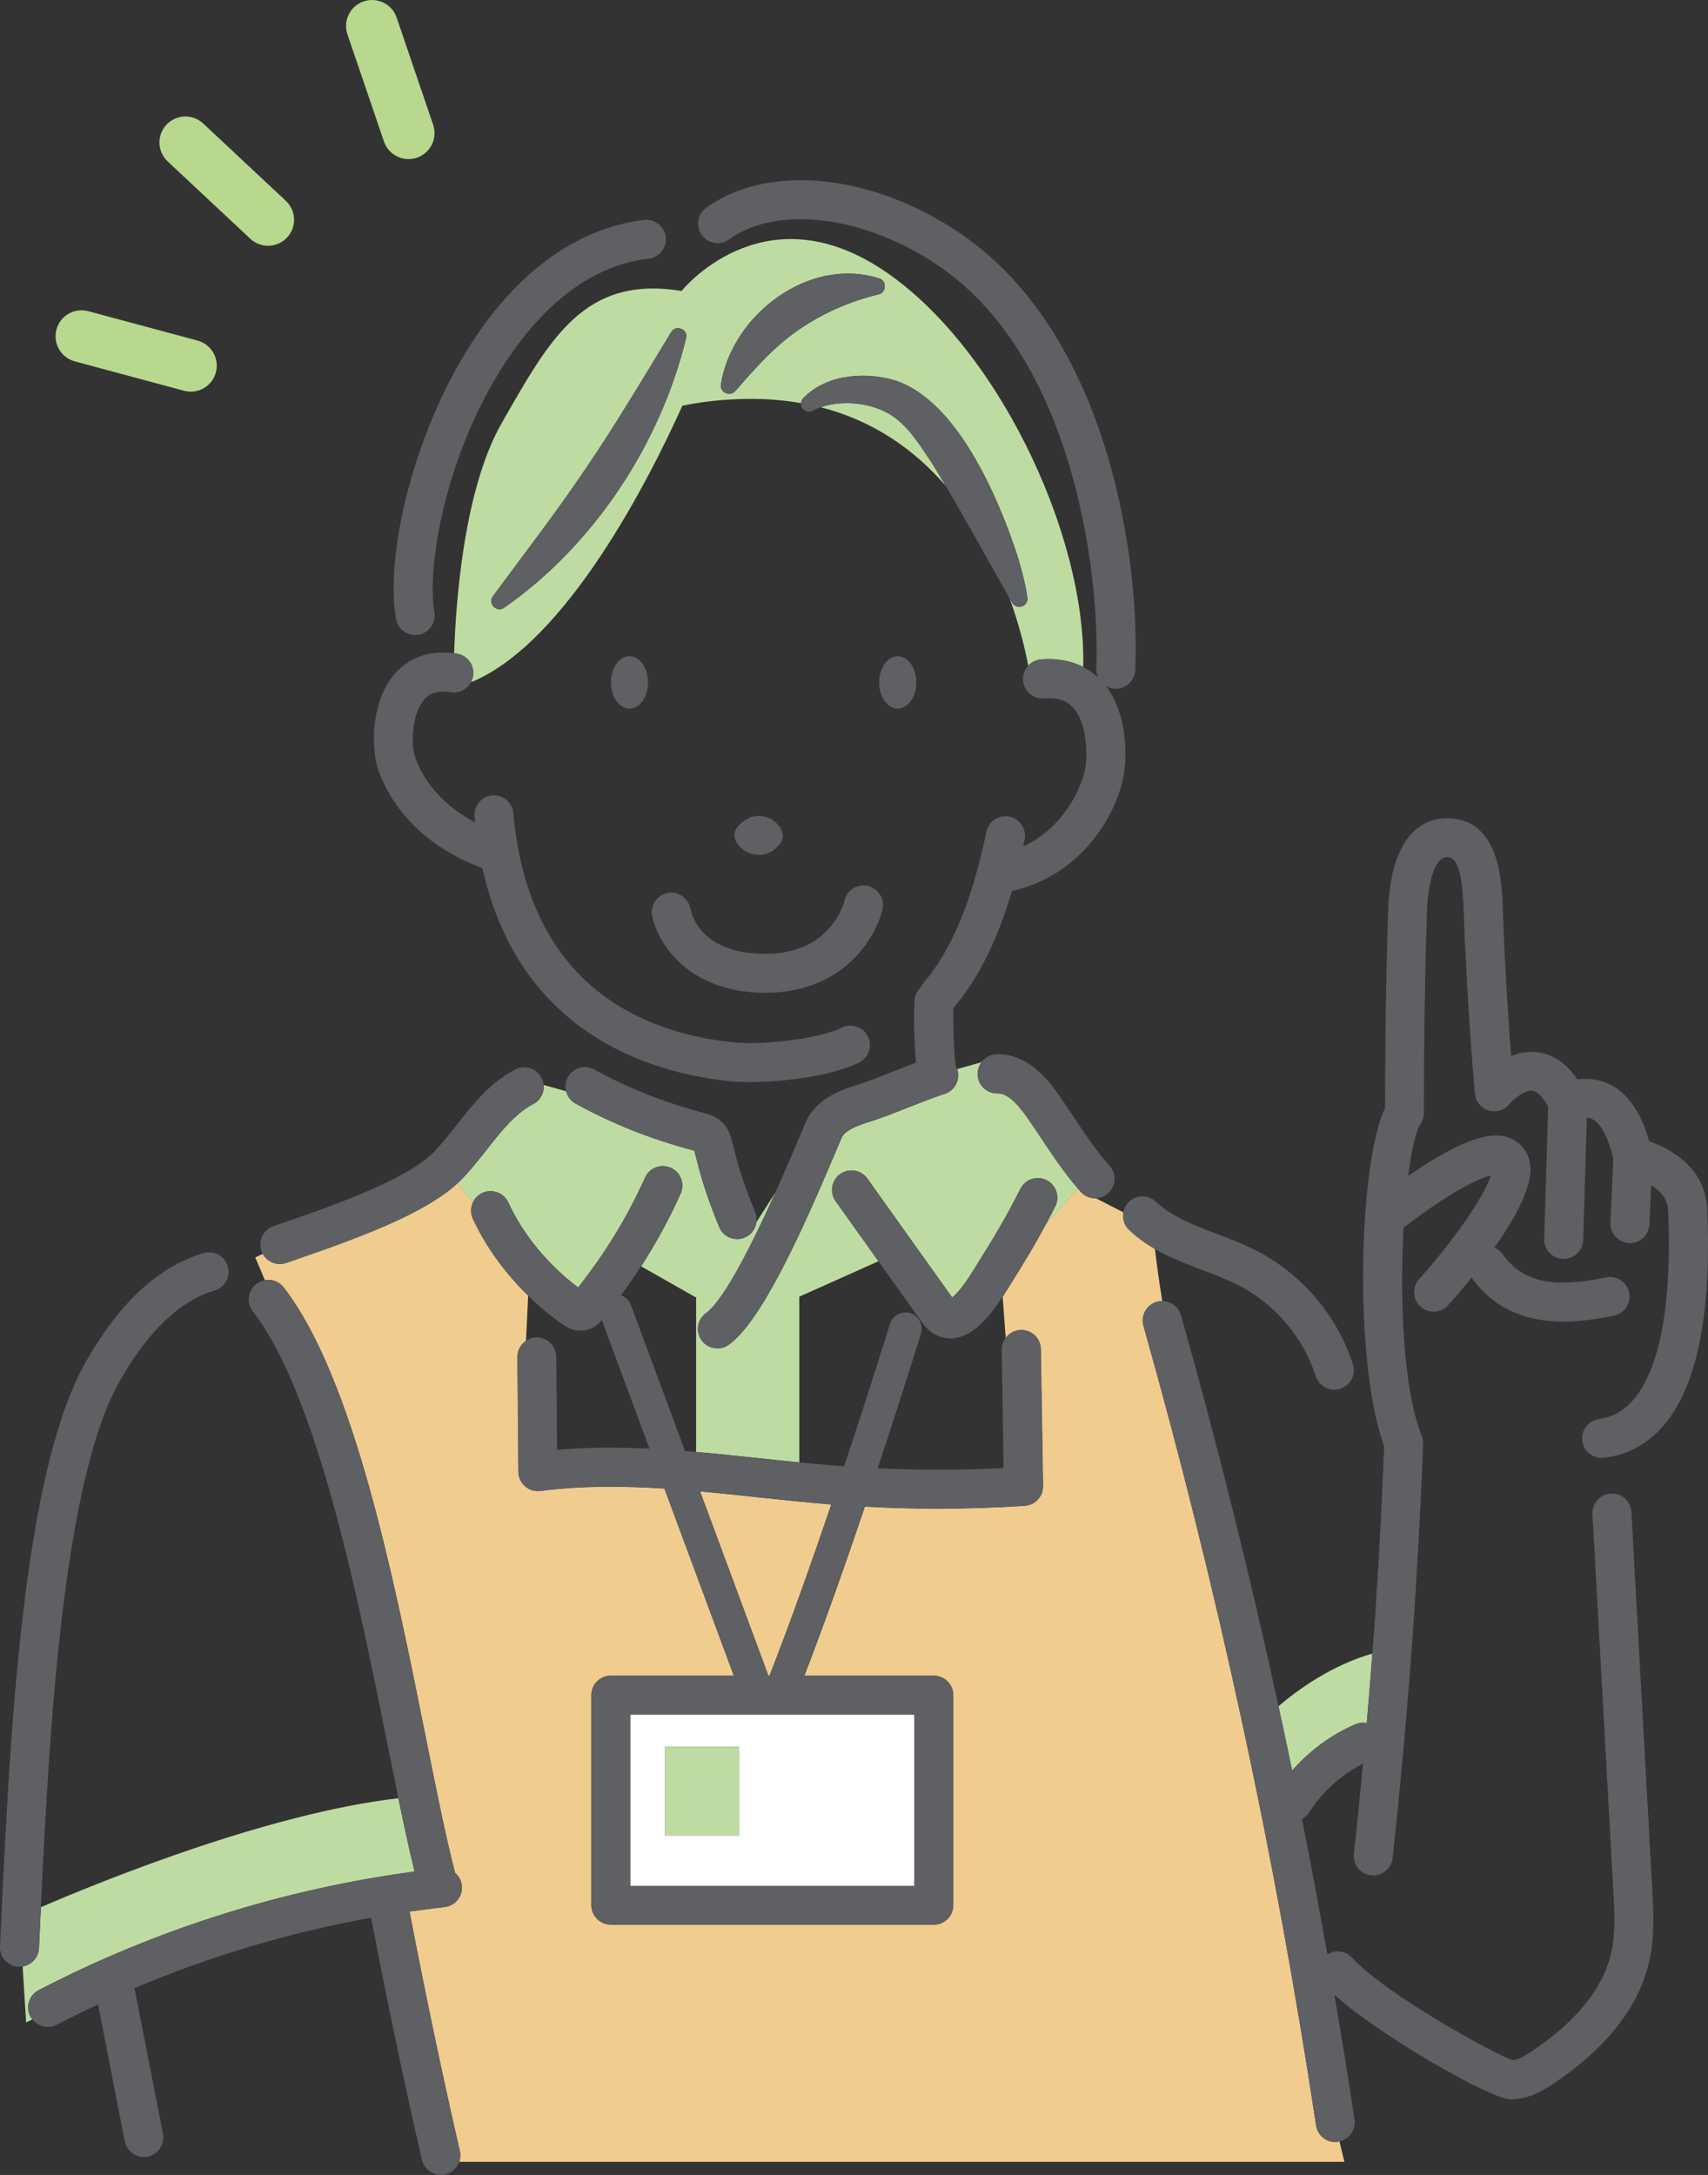 <?xml version="1.0" encoding="UTF-8"?>
<svg id="_レイヤー_2" data-name="レイヤー 2" xmlns="http://www.w3.org/2000/svg" viewBox="0 0 311.09 396.07">
  <rect x="0" y="0" width="311.09" height="396.07" fill="#333333" stroke="none"/>
  <defs>
    <style>
      .cls-1 {
        fill: #f9f8cc;
      }

      .cls-2 {
        fill: #f1cc8f;
      }

      .cls-3 {
        fill: #fff;
      }

      .cls-4 {
        fill: #b7d88d;
      }

      .cls-5 {
        fill: #bedca2;
      }

      .cls-6 {
        fill: #5e6063;
      }
    </style>
  </defs>
  <g id="_レイヤー_4" data-name="レイヤー 4">
    <g>
      <path class="cls-2" d="M137.9,272.65c-3.44-.37-6.91-.74-10.39-1.05l12.45,33.57h.19c3.78-9.63,7.75-20.85,11.26-31.2-4.53-.36-9.09-.84-13.51-1.31Z"/>
      <path class="cls-2" d="M243.21,390.08c-1.73,0-3.24-1.26-3.5-3.02-7.4-48.97-17.98-97.96-31.44-145.61-.53-1.89.56-3.85,2.45-4.38.32-.09.65-.12.97-.12-.58-3.65-1.03-6.85-1.33-9.51-1.66-.96-3.24-2.08-4.7-3.48-.89-.85-1.24-2.05-1.04-3.18l-5.01-2.57h-.13c-.97.01-1.94-.39-2.64-1.17-.13-.15-.25-.3-.38-.45l-.16-.08-5.75,6.33c-2.32,4.35-4.03,7.09-7.11,12.03l-.1.16c-.24.38-.48.76-.72,1.13l.56,7.51c.63-.87,1.64-1.44,2.8-1.46,1.98-.03,3.57,1.53,3.6,3.49l.4,24.92c.03,1.89-1.43,3.47-3.31,3.6-5.27.35-10.58.52-15.89.52-4.42,0-8.84-.13-13.25-.37-3.4,10.06-7.28,21.1-11.02,30.78h23.57c1.96,0,3.55,1.59,3.55,3.55v38.25c0,1.96-1.59,3.55-3.55,3.55h-58.8c-1.96,0-3.55-1.59-3.55-3.55v-38.25c0-1.96,1.59-3.55,3.55-3.55h22.39l-12.64-34.07c-7.58-.48-15.17-.54-22.58.44-1.01.14-2.03-.17-2.79-.84-.77-.67-1.21-1.63-1.22-2.65l-.18-20.88c-.01-1.23.6-2.31,1.54-2.96l.4-8.26c-4.23-4.12-7.66-8.84-10.05-13.98-.44-.96-.42-2-.03-2.9l-2.84-3.53c-5.94,5.45-17.58,9.77-29.07,13.74l-2.07.72c-.39.13-.78.2-1.17.2-1.28,0-2.49-.7-3.11-1.85l-1.37.66s.64,1.46,1.75,4.13c1.26-.22,2.59.23,3.42,1.31,12.76,16.5,20.05,52.81,25.9,81.98,1.97,9.84,3.7,18.43,5.33,24.65.66.56,1.12,1.36,1.22,2.29.22,1.95-1.18,3.7-3.13,3.92-2.15.24-4.28.53-6.41.83l.07.24c2.76,14.44,5.82,29.03,9.11,43.36.16.69.1,1.37-.12,1.98h161.23c-.22-.87-.52-2.13-.9-3.73l-.21.05c-.18.03-.36.04-.53.04Z"/>
      <path class="cls-5" d="M97.13,201.04c-3.3,1.75-5.81,4.93-8.46,8.29-1.42,1.8-2.88,3.65-4.53,5.37-.27.28-.57.56-.87.84l2.84,3.53c.33-.77.93-1.43,1.75-1.82,1.78-.83,3.89-.06,4.72,1.72,2.76,5.93,7.15,11.26,12.73,15.5,4.97-6.29,9.05-13,12.19-20.01.8-1.79,2.9-2.59,4.69-1.79,1.79.8,2.59,2.9,1.79,4.69-2.04,4.56-4.46,8.98-7.2,13.25l10.01,5.68v28.13c3.99.34,7.96.76,11.88,1.18,2.28.24,4.59.49,6.91.72v-30.19l14.42-6.45-7.79-10.92c-1.14-1.6-.77-3.81.83-4.95,1.6-1.14,3.81-.77,4.95.83l15.45,21.66c1.5-1.3,2.64-3.04,3.88-5.01l.1-.16c3.76-6.03,5.32-8.52,8.46-14.66.89-1.74,3.03-2.44,4.77-1.54,1.74.89,2.44,3.03,1.55,4.77-.59,1.16-1.13,2.19-1.64,3.15l5.75-6.33.05-.05c-2.51-2.9-4.65-6.08-6.7-9.17-.83-1.24-1.65-2.48-2.5-3.7-2.13-3.05-3.91-4.55-5.44-4.48-1.96.07-3.59-1.5-3.64-3.46-.02-.85.27-1.63.76-2.25l-4.5,1.28.02.05c.59,1.87-.44,3.86-2.3,4.46-1.97.63-4.29,1.55-6.54,2.44-2.36.94-4.8,1.9-7,2.6-2.22.71-4.27,1.44-5.1,2.7-.2.41-.8,1.83-1.38,3.21-6.26,14.82-13.44,30.53-19.29,34.73-.63.45-1.35.67-2.07.67-1.1,0-2.19-.51-2.89-1.48-1.14-1.59-.78-3.81.81-4.95,2.7-1.94,6.94-9.31,12.64-21.96l-3.46,5.38c-.16,1.23-.94,2.34-2.16,2.84-.44.18-.89.27-1.34.27-1.4,0-2.72-.83-3.29-2.21-2.57-6.29-3.34-9.29-4.41-13.44l-.11-.44c-7.88-2.1-14.95-4.9-21.62-8.58-.9-.5-1.49-1.33-1.72-2.26l-4.11-1.14c.13,1.38-.56,2.77-1.87,3.47Z"/>
      <path class="cls-5" d="M160.68,74.72c-3.3-1.45-7.65-1.79-11.2-.56,9.88,2.54,17.26,7.95,22.76,14.31-.88-1.48-1.76-2.97-2.68-4.42-2.5-3.67-4.77-7.54-8.88-9.33Z"/>
      <path class="cls-5" d="M197.29,121.45c.6-24.42-16.18-59.33-37.16-72.73-21.59-13.78-35.99,4.27-35.99,4.27-17.72-2.91-23.96,8.63-32.82,24.17-6.98,12.25-8.34,33.4-8.6,41.81.17.02.33.04.5.06,1.94.31,3.25,2.13,2.94,4.07-.07.42-.22.8-.41,1.15,17.47-7.07,32.74-37.51,38.54-50.37,3.05-.63,6.36-1.04,9.97-1.19,4.19-.18,8.06.09,11.63.72.03-.24.1-.48.26-.73,4.05-4.37,10.97-5.06,16.53-3.5,11.56,3.41,19.18,21.5,22.65,32.07.73,2.48,1.42,4.97,1.79,7.58.11.81-.45,1.57-1.27,1.68-.62.09-1.21-.23-1.5-.74-.16-.28-.32-.56-.47-.84,1.9,5.23,2.92,9.71,3.4,12.29.58-.63,1.39-1.06,2.31-1.14,3.28-.27,5.8.4,7.7,1.37ZM91.79,110.7c-1.34.91-3.01-.83-2.02-2.12,5.81-7.87,11.66-15.42,17.07-23.49,4.75-6.91,11.01-17.35,15.42-24.63.83-1.42,3.11-.5,2.71,1.09-4.68,19.3-16.83,37.77-33.18,49.15ZM160.04,53.6c-5.39,1.32-10.22,3.47-14.47,6.39-4.51,3.06-7.91,6.97-11.6,11.17-.95,1.21-2.96.28-2.66-1.21,2.05-12.66,16.11-23.37,28.89-19.23,1.37.46,1.24,2.57-.15,2.87Z"/>
      <polyline class="cls-1" points="123.18 187.31 123.15 187.29 123.18 187.31"/>
      <path class="cls-6" d="M111.27,124.27c0,2.64,1.51,4.77,3.38,4.77s3.38-2.14,3.38-4.77-1.51-4.77-3.38-4.77-3.38,2.14-3.38,4.77Z"/>
      <path class="cls-6" d="M162.2,128.67c.38.24.8.37,1.25.37h.03s.03,0,.03,0c1.87,0,3.38-2.14,3.38-4.77s-1.51-4.77-3.38-4.77-3.38,2.14-3.38,4.77c0,1.98.85,3.68,2.07,4.4Z"/>
      <path class="cls-5" d="M7.04,362.41c21.51-11.13,44.52-18.38,68.47-21.6-.95-3.84-1.92-8.34-2.95-13.34-23.85,2.75-54.43,15.24-65.11,19.84-.07,1.48-.14,2.93-.2,4.35l-.15,3.11c-.08,1.71-1.35,3.06-2.98,3.33l.64,10.2c.37-.19.75-.38,1.14-.56-.13-.17-.28-.33-.38-.53-.9-1.74-.22-3.88,1.52-4.78Z"/>
      <path class="cls-5" d="M246.79,314.03c.7-.3,1.44-.36,2.14-.21.37-4.23.71-8.47,1.03-12.7-7.48,2.15-13.65,6.64-17.1,9.59.85,3.9,1.68,7.81,2.49,11.72,3.14-3.59,7.09-6.5,11.45-8.39Z"/>
      <path class="cls-6" d="M83.22,119.03c-.17-.03-.33-.04-.5-.06-5.66-.74-9.06,1.66-10.92,3.86-4.42,5.2-4.11,13.76-2.97,17.19,1.28,3.84,5.69,13.14,19.03,18.06,6.62,29.86,30.16,37.15,44.46,38.75,1.35.15,2.83.22,4.4.22,7.11,0,15.76-1.48,19.81-3.58,1.74-.9,2.42-3.04,1.52-4.78-.9-1.74-3.04-2.42-4.78-1.52-3.37,1.75-13.75,3.32-20.15,2.61-16.55-1.85-36.85-10.6-39.62-41.71-.17-1.95-1.9-3.39-3.85-3.22-1.95.17-3.39,1.9-3.22,3.85.03.36.08.71.12,1.07-7.51-3.95-10.15-9.5-10.97-11.98-.71-2.13-.63-7.68,1.64-10.35.69-.82,1.96-1.85,4.89-1.38,1.51.24,2.95-.52,3.66-1.79.19-.35.34-.73.41-1.15.31-1.94-1.01-3.76-2.94-4.07Z"/>
      <path class="cls-6" d="M142.1,153.61c1.38-1.74-.45-3.96-1.96-4.59-2.16-.96-4.36-.26-5.88,1.66-1.42,1.75.44,3.89,1.96,4.54,2.17.98,4.38.41,5.88-1.62Z"/>
      <path class="cls-6" d="M160.73,165.61c.45-1.91-.73-3.82-2.64-4.27-1.9-.45-3.82.73-4.27,2.64-.09.4-2.42,9.72-14.42,9.72s-13.47-7.43-13.67-8.31c-.4-1.9-2.25-3.14-4.16-2.76-1.92.38-3.17,2.25-2.79,4.17.96,4.84,6.49,13.99,20.62,13.99s20.09-9.93,21.33-15.19Z"/>
      <path class="cls-6" d="M104.83,200.97c6.67,3.67,13.74,6.48,21.62,8.58l.11.44c1.07,4.15,1.84,7.14,4.41,13.44.56,1.38,1.89,2.21,3.29,2.21.45,0,.9-.09,1.34-.27,1.23-.5,2.01-1.61,2.16-2.84.08-.59.02-1.2-.22-1.79-2.39-5.85-3.04-8.36-4.11-12.52l-.13-.49c-.2-.79-.54-2.11-1.62-3.23-1.15-1.2-2.57-1.58-3.33-1.78-7.35-1.95-13.92-4.55-20.1-7.96-1.72-.94-3.87-.32-4.82,1.4-.45.81-.53,1.73-.33,2.56.23.93.82,1.76,1.72,2.26Z"/>
      <path class="cls-6" d="M190.63,214.91c-1.74-.89-3.88-.2-4.77,1.54-3.14,6.14-4.69,8.63-8.46,14.66l-.1.16c-1.23,1.97-2.38,3.71-3.88,5.01l-15.45-21.66c-1.14-1.6-3.35-1.96-4.95-.83-1.6,1.14-1.97,3.35-.83,4.95l7.79,10.92,7.79,10.92c.55.77,1.7,2.38,3.82,2.95.49.13.99.2,1.5.2,1.65,0,3.34-.69,4.9-2.02,1.93-1.65,3.32-3.56,4.61-5.56.24-.37.48-.75.72-1.13l.1-.16c3.08-4.94,4.8-7.68,7.11-12.03.51-.96,1.05-2,1.64-3.15.89-1.75.2-3.88-1.55-4.77Z"/>
      <path class="cls-6" d="M128.58,239.11c-1.59,1.14-1.96,3.36-.81,4.95.69.97,1.78,1.48,2.89,1.48.72,0,1.44-.22,2.07-.67,5.85-4.2,13.03-19.91,19.29-34.73.58-1.38,1.19-2.81,1.38-3.21.82-1.26,2.88-2,5.1-2.7,2.2-.7,4.64-1.67,7-2.6,2.25-.89,4.57-1.81,6.54-2.44,1.87-.59,2.9-2.59,2.3-4.46l-.02-.05c-.08-.22-.17-.44-.28-.63-.46-4.8-.43-8.72-.39-10.48,4.52-5.33,7.99-12.24,10.67-21.33,12.94-2.79,19.8-14.74,20.54-22.46.22-2.28.55-9.67-3.44-14.86.48.29,1.03.48,1.63.51h.17c1.88,0,3.45-1.48,3.54-3.38.92-19.29-4.5-60.71-31.58-79.35-16.09-11.08-35.24-13.07-46.57-4.84-1.59,1.15-1.94,3.37-.79,4.96,1.15,1.59,3.37,1.94,4.96.79,8.8-6.39,24.94-4.31,38.38,4.94,25.41,17.5,29.2,58.75,28.51,73.17-.03.6.11,1.16.34,1.66-.71-.67-1.61-1.34-2.73-1.91-1.9-.97-4.42-1.64-7.7-1.37-.92.07-1.73.51-2.31,1.14-.65.7-1.02,1.66-.94,2.69.16,1.95,1.87,3.41,3.82,3.25,2.28-.18,3.96.31,5.15,1.52,2.5,2.53,2.73,7.74,2.47,10.41-.39,4.06-4.11,11.72-11.43,15.04.09-.42.18-.82.27-1.24.4-1.92-.83-3.8-2.75-4.2-1.92-.4-3.8.83-4.2,2.75-2.67,12.82-6.36,21.63-11.6,27.72-.19.23-.34.47-.47.73-.58.59-.96,1.37-1.02,2.26-.01.21-.28,4.88.26,11.35-1.31.49-2.66,1.02-3.98,1.54-2.25.89-4.57,1.81-6.54,2.44-2.71.86-6.8,2.17-9.04,5.83-.3.49-.62,1.25-1.82,4.09-1.5,3.54-2.91,6.8-4.25,9.76-5.7,12.65-9.95,20.03-12.64,21.96Z"/>
      <path class="cls-6" d="M181.69,199.11c1.53-.06,3.32,1.43,5.44,4.48.85,1.22,1.67,2.46,2.5,3.7,2.05,3.09,4.19,6.27,6.7,9.17l.11.13c.13.15.25.3.38.45.7.78,1.67,1.18,2.64,1.18h.13c.8-.04,1.59-.33,2.23-.91,1.46-1.31,1.58-3.55.27-5.01-2.39-2.67-4.42-5.72-6.57-8.95-.85-1.28-1.71-2.57-2.58-3.83-2.29-3.29-5.97-7.7-11.44-7.52-1.11.03-2.07.57-2.7,1.38-.48.62-.78,1.4-.76,2.25.05,1.96,1.67,3.53,3.64,3.46Z"/>
      <path class="cls-6" d="M291.3,258.42c-1.95.23-3.34,1.99-3.11,3.94.23,1.95,1.99,3.34,3.94,3.11,9.46-1.11,20.41-9.88,18.81-45.4-.31-6.97-6.04-10.71-10.56-12.23-1.52-5.45-4.06-9-7.56-10.55-2.04-.9-3.98-.95-5.53-.71-1.95-2.93-4.36-4.59-7.2-4.96-1.77-.23-3.42.11-4.86.7-.46-6.09-1.13-16-1.51-26.79-.17-4.94-.57-16.49-10.13-16.52h-.03c-3.82,0-10.26,2.23-10.74,17.04-.53,16.38-.55,31.87-.55,35.75-4.82,9.88-5.77,46.27-.17,61.55-.48,12.55-1.19,25.16-2.13,37.76-.32,4.24-.66,8.47-1.03,12.7-.69-.15-1.44-.09-2.14.21-4.36,1.89-8.31,4.8-11.45,8.39-.81-3.91-1.64-7.81-2.49-11.72-5.2-23.94-11.13-47.73-17.76-71.19-.44-1.56-1.86-2.57-3.41-2.57-.32,0-.64.03-.97.12-1.89.53-2.98,2.49-2.45,4.38,13.46,47.65,24.04,96.64,31.44,145.61.27,1.76,1.78,3.02,3.5,3.02.18,0,.36-.01.53-.04l.21-.05c1.82-.39,3.05-2.12,2.76-3.98-1.14-7.57-2.37-15.15-3.67-22.72,8.67,7.74,28.47,18.96,32.05,19.02h.18c3.04,0,5.58-1.43,7.88-2.98,9.64-6.51,15.45-14.02,17.27-22.3.99-4.47.73-9.07.51-13.12l-3.79-68.54c-.11-1.96-1.79-3.46-3.74-3.35-1.96.11-3.46,1.78-3.35,3.74l3.79,68.54c.21,3.77.42,7.67-.35,11.2-1.42,6.45-6.24,12.49-14.31,17.95-1.26.85-2.57,1.64-3.67,1.75-3.48-1.21-22.92-11.85-29.26-18.68-1.18-1.27-3.06-1.48-4.48-.59-1.46-8.23-3-16.46-4.64-24.67.53-.28,1-.69,1.34-1.23,2.39-3.74,5.83-6.83,9.78-8.84-.51,5.49-1.06,10.97-1.66,16.42-.21,1.95,1.19,3.7,3.14,3.92.13.01.26.02.39.02,1.79,0,3.32-1.35,3.52-3.16,2.74-24.97,4.61-50.35,5.56-75.45v-.03c0-.15-.02-.3-.03-.45l-.02-.26-.07-.25c-.04-.15-.07-.3-.13-.44v-.02c-3.4-8.5-4.03-24.86-3.3-37.94h.02c9.51-7.22,14.04-9.02,15.86-9.46-.99,3.47-6.58,11.63-13.06,18.88-1.31,1.46-1.18,3.7.28,5.01.68.6,1.52.9,2.36.9.98,0,1.95-.4,2.65-1.18,1.15-1.28,2.66-3.02,4.27-5.02,4.47,6.26,10.74,8.01,16.74,8.01,3.27,0,6.45-.52,9.22-1.11,1.92-.41,3.14-2.29,2.73-4.21-.41-1.92-2.29-3.14-4.21-2.73-9.63,2.06-15.24.82-18.75-4.14-.41-.59-.98-1.01-1.6-1.25,3.78-5.33,7.02-11.17,6.56-15.09-.21-1.76-1.08-3.25-2.46-4.21-2.71-1.87-7.24-2.45-19.78,6.22.6-4.69,1.39-8.18,2.27-9.48.39-.59.6-1.28.6-1.99,0-.17-.06-17.7.54-36.42.15-4.7,1.2-10.18,3.64-10.18h0c1.42,0,2.77,1.18,3.06,9.67.62,17.82,2.03,33.26,2.04,33.41.13,1.42,1.11,2.62,2.47,3.05,1.36.43,2.86,0,3.78-1.1.73-.86,2.8-2.67,4.27-2.48.89.12,1.9,1.18,2.83,2.94l-.72,24.04c-.06,1.96,1.48,3.59,3.44,3.65h.11c1.91,0,3.49-1.52,3.55-3.44l.66-22.29c.3.02.62.09.93.23,1.6.75,3,3.39,3.88,7.26l-.5,11.65c-.08,1.96,1.43,3.61,3.39,3.7h.16c1.89,0,3.46-1.49,3.54-3.39l.31-7.17c1.56.97,3,2.43,3.09,4.55,1.04,23.11-3.53,36.97-12.54,38.03Z"/>
      <path class="cls-6" d="M50.97,230.2c.39,0,.78-.06,1.17-.2l2.07-.72c11.49-3.97,23.12-8.29,29.07-13.74.3-.28.6-.55.87-.84,1.65-1.72,3.12-3.58,4.53-5.37,2.65-3.36,5.15-6.54,8.46-8.29,1.3-.69,2-2.08,1.87-3.47-.04-.45-.17-.9-.4-1.33-.92-1.73-3.06-2.39-4.8-1.47-4.63,2.45-7.72,6.37-10.7,10.17-1.37,1.74-2.66,3.38-4.08,4.85-4.9,5.1-19.37,10.1-27.14,12.78l-2.09.73c-1.85.65-2.83,2.67-2.18,4.52.07.19.14.36.24.53.63,1.15,1.83,1.85,3.11,1.85Z"/>
      <path class="cls-6" d="M182.82,267.34c-7.63.39-15.32.4-22.96.05,4.57-13.78,7.83-24.35,7.89-24.55.48-1.56-.4-3.22-1.96-3.7-1.56-.48-3.22.4-3.7,1.96-.07.21-3.54,11.5-8.35,25.92-.25-.02-.5-.03-.76-.05-2.46-.19-4.94-.42-7.43-.67-2.32-.23-4.64-.48-6.91-.72-3.93-.42-7.89-.83-11.88-1.18-.66-.06-1.33-.12-1.99-.17l-9.87-26.6c-.32-.85-.99-1.46-1.79-1.75,1.27-1.73,2.48-3.49,3.64-5.29,2.74-4.27,5.16-8.69,7.2-13.25.8-1.79,0-3.89-1.79-4.69-1.79-.8-3.89,0-4.69,1.79-3.14,7.02-7.22,13.72-12.19,20.01-5.58-4.24-9.96-9.58-12.73-15.5-.83-1.78-2.94-2.54-4.72-1.72-.82.38-1.41,1.05-1.75,1.82-.39.9-.41,1.94.03,2.9,2.39,5.14,5.82,9.86,10.05,13.98,1.9,1.85,3.95,3.59,6.17,5.17.47.33,1.72,1.23,3.4,1.23.36,0,.73-.04,1.13-.14,1.49-.36,2.33-1.31,2.75-1.81l8.69,23.43c-5.6-.27-11.23-.28-16.84.21l-.14-16.95c-.02-1.95-1.6-3.52-3.55-3.52h-.03c-.73,0-1.41.24-1.98.62-.94.65-1.55,1.73-1.54,2.96l.18,20.88c0,1.02.45,1.98,1.22,2.65.77.67,1.78.98,2.79.84,7.41-.98,15-.93,22.58-.44l12.64,34.07h-22.39c-1.96,0-3.55,1.59-3.55,3.55v38.25c0,1.96,1.59,3.55,3.55,3.55h58.8c1.96,0,3.55-1.59,3.55-3.55v-38.25c0-1.96-1.59-3.55-3.55-3.55h-23.57c3.74-9.69,7.62-20.72,11.02-30.78,4.41.24,8.83.37,13.25.37,5.31,0,10.61-.17,15.89-.52,1.89-.13,3.34-1.71,3.31-3.6l-.4-24.92c-.03-1.96-1.62-3.52-3.6-3.49-1.16.02-2.16.6-2.8,1.46-.44.6-.71,1.34-.69,2.14l.34,21.52ZM166.52,343.42h-51.7v-31.16h51.7v31.16ZM139.96,305.16l-12.45-33.57c3.48.32,6.95.68,10.39,1.05,4.43.47,8.99.95,13.51,1.31-3.51,10.35-7.48,21.57-11.26,31.2h-.19Z"/>
      <path class="cls-3" d="M114.82,312.26v31.16h51.7v-31.16h-51.7ZM134.65,334.26h-13.5v-16.16h13.5v16.16Z"/>
      <path class="cls-6" d="M160.19,50.73c-12.78-4.14-26.83,6.56-28.89,19.23-.3,1.5,1.71,2.42,2.66,1.21,3.69-4.2,7.09-8.11,11.6-11.17,4.25-2.92,9.08-5.07,14.47-6.39,1.39-.3,1.52-2.42.15-2.87Z"/>
      <path class="cls-6" d="M185.85,110.5c.81-.11,1.38-.87,1.27-1.68-.36-2.61-1.05-5.11-1.79-7.58-3.47-10.57-11.09-28.66-22.65-32.07-5.56-1.56-12.47-.87-16.53,3.5-.17.25-.24.49-.26.73-.14,1.19,1.27,2.11,2.44,1.22.37-.18.76-.32,1.15-.45,3.55-1.23,7.9-.89,11.2.56,4.11,1.79,6.38,5.66,8.88,9.33.92,1.45,1.8,2.94,2.68,4.42,3.99,6.7,7.73,13.66,11.63,20.44.16.28.31.56.47.84.29.52.88.83,1.5.74Z"/>
      <path class="cls-6" d="M72.12,112.68c.29,1.73,1.79,2.96,3.5,2.96.19,0,.39-.02.59-.05,1.93-.32,3.24-2.15,2.91-4.09-1.59-9.52,2.93-32.39,15.28-48.84,6.97-9.29,14.96-14.52,23.75-15.55,1.95-.23,3.34-1.99,3.11-3.94-.23-1.95-2-3.35-3.94-3.11-10.64,1.25-20.53,7.59-28.6,18.34-12.56,16.74-18.73,41.57-16.6,54.27Z"/>
      <path class="cls-6" d="M124.97,61.55c.39-1.6-1.88-2.51-2.71-1.09-4.41,7.28-10.67,17.72-15.42,24.63-5.42,8.07-11.26,15.62-17.07,23.49-.99,1.29.67,3.03,2.02,2.12,16.35-11.37,28.5-29.84,33.18-49.15Z"/>
      <path class="cls-6" d="M7.09,354.77l.15-3.11c.07-1.42.13-2.87.2-4.35,1.53-32.28,4.07-77.84,14.41-95.89,5.23-9.13,10.88-14.5,17.25-16.42,1.88-.56,2.94-2.54,2.38-4.42-.56-1.88-2.54-2.94-4.42-2.38-8.2,2.46-15.19,8.9-21.37,19.69C4.04,268.25,1.79,316.27.15,351.33l-.15,3.11c-.09,1.96,1.42,3.62,3.38,3.71h.17c.19,0,.38-.02.57-.05,1.62-.26,2.9-1.62,2.98-3.33Z"/>
      <path class="cls-6" d="M83.75,391.73c-3.28-14.33-6.35-28.92-9.11-43.36l-.07-.24c2.13-.31,4.27-.59,6.41-.83,1.95-.22,3.35-1.97,3.13-3.92-.1-.93-.56-1.73-1.22-2.29-1.64-6.23-3.36-14.82-5.33-24.65-5.85-29.17-13.14-65.47-25.9-81.98-.83-1.08-2.17-1.53-3.42-1.31-.55.1-1.08.31-1.55.67-1.55,1.2-1.83,3.43-.64,4.98,11.75,15.19,19.15,52.09,24.56,79.03.68,3.38,1.33,6.6,1.95,9.65,1.03,5,2,9.51,2.95,13.34-23.95,3.22-46.96,10.48-68.47,21.6-1.74.9-2.42,3.04-1.52,4.78.1.2.25.36.38.53.68.87,1.7,1.39,2.78,1.39.55,0,1.11-.13,1.63-.4,2.5-1.29,5.01-2.52,7.55-3.7l4.86,24.91c.33,1.69,1.82,2.87,3.48,2.87.23,0,.45-.02.68-.07,1.92-.37,3.18-2.24,2.8-4.16l-5.06-25.93c-.04-.19-.1-.38-.17-.56,13.89-5.89,28.33-10.19,43.19-12.85,0,.15.01.31.04.46,2.78,14.53,5.86,29.2,9.16,43.61.38,1.64,1.84,2.76,3.46,2.76.26,0,.53-.03.8-.09,1.23-.28,2.15-1.17,2.54-2.27.22-.62.28-1.3.12-1.98Z"/>
      <path class="cls-6" d="M205.64,223.96c1.46,1.39,3.04,2.52,4.7,3.48,2.78,1.61,5.75,2.74,8.67,3.85,2.4.91,4.67,1.78,6.76,2.87,6.55,3.42,11.61,9.42,13.88,16.45.49,1.5,1.88,2.46,3.38,2.46.36,0,.73-.06,1.09-.17,1.87-.6,2.89-2.6,2.29-4.47-2.84-8.79-9.16-16.28-17.35-20.56-2.46-1.29-5.04-2.27-7.53-3.21-4.18-1.59-8.14-3.1-10.99-5.82-1.42-1.35-3.66-1.3-5.02.12-.5.53-.81,1.17-.93,1.83-.2,1.13.15,2.33,1.04,3.18Z"/>
      <rect class="cls-5" x="121.14" y="318.09" width="13.5" height="16.16"/>
      <path class="cls-4" d="M45.59,43.48c.91.85,2.07,1.28,3.23,1.28,1.26,0,2.52-.5,3.46-1.5,1.79-1.91,1.69-4.9-.22-6.69l-15.05-14.08c-1.91-1.79-4.9-1.69-6.69.22-1.79,1.91-1.69,4.9.22,6.69l15.05,14.08Z"/>
      <path class="cls-4" d="M69.93,25.76c.67,1.97,2.51,3.21,4.48,3.21.51,0,1.02-.08,1.53-.25,2.47-.84,3.79-3.53,2.95-6.01l-6.65-19.51c-.84-2.47-3.53-3.79-6.01-2.95-2.47.84-3.79,3.53-2.95,6.01l6.65,19.51Z"/>
      <path class="cls-4" d="M13.62,65.81l19.9,5.35c.41.11.83.16,1.23.16,2.09,0,4-1.39,4.57-3.5.68-2.52-.82-5.12-3.34-5.8l-19.9-5.35c-2.53-.68-5.12.82-5.8,3.34-.68,2.52.82,5.12,3.34,5.8Z"/>
    </g>
  </g>
</svg>